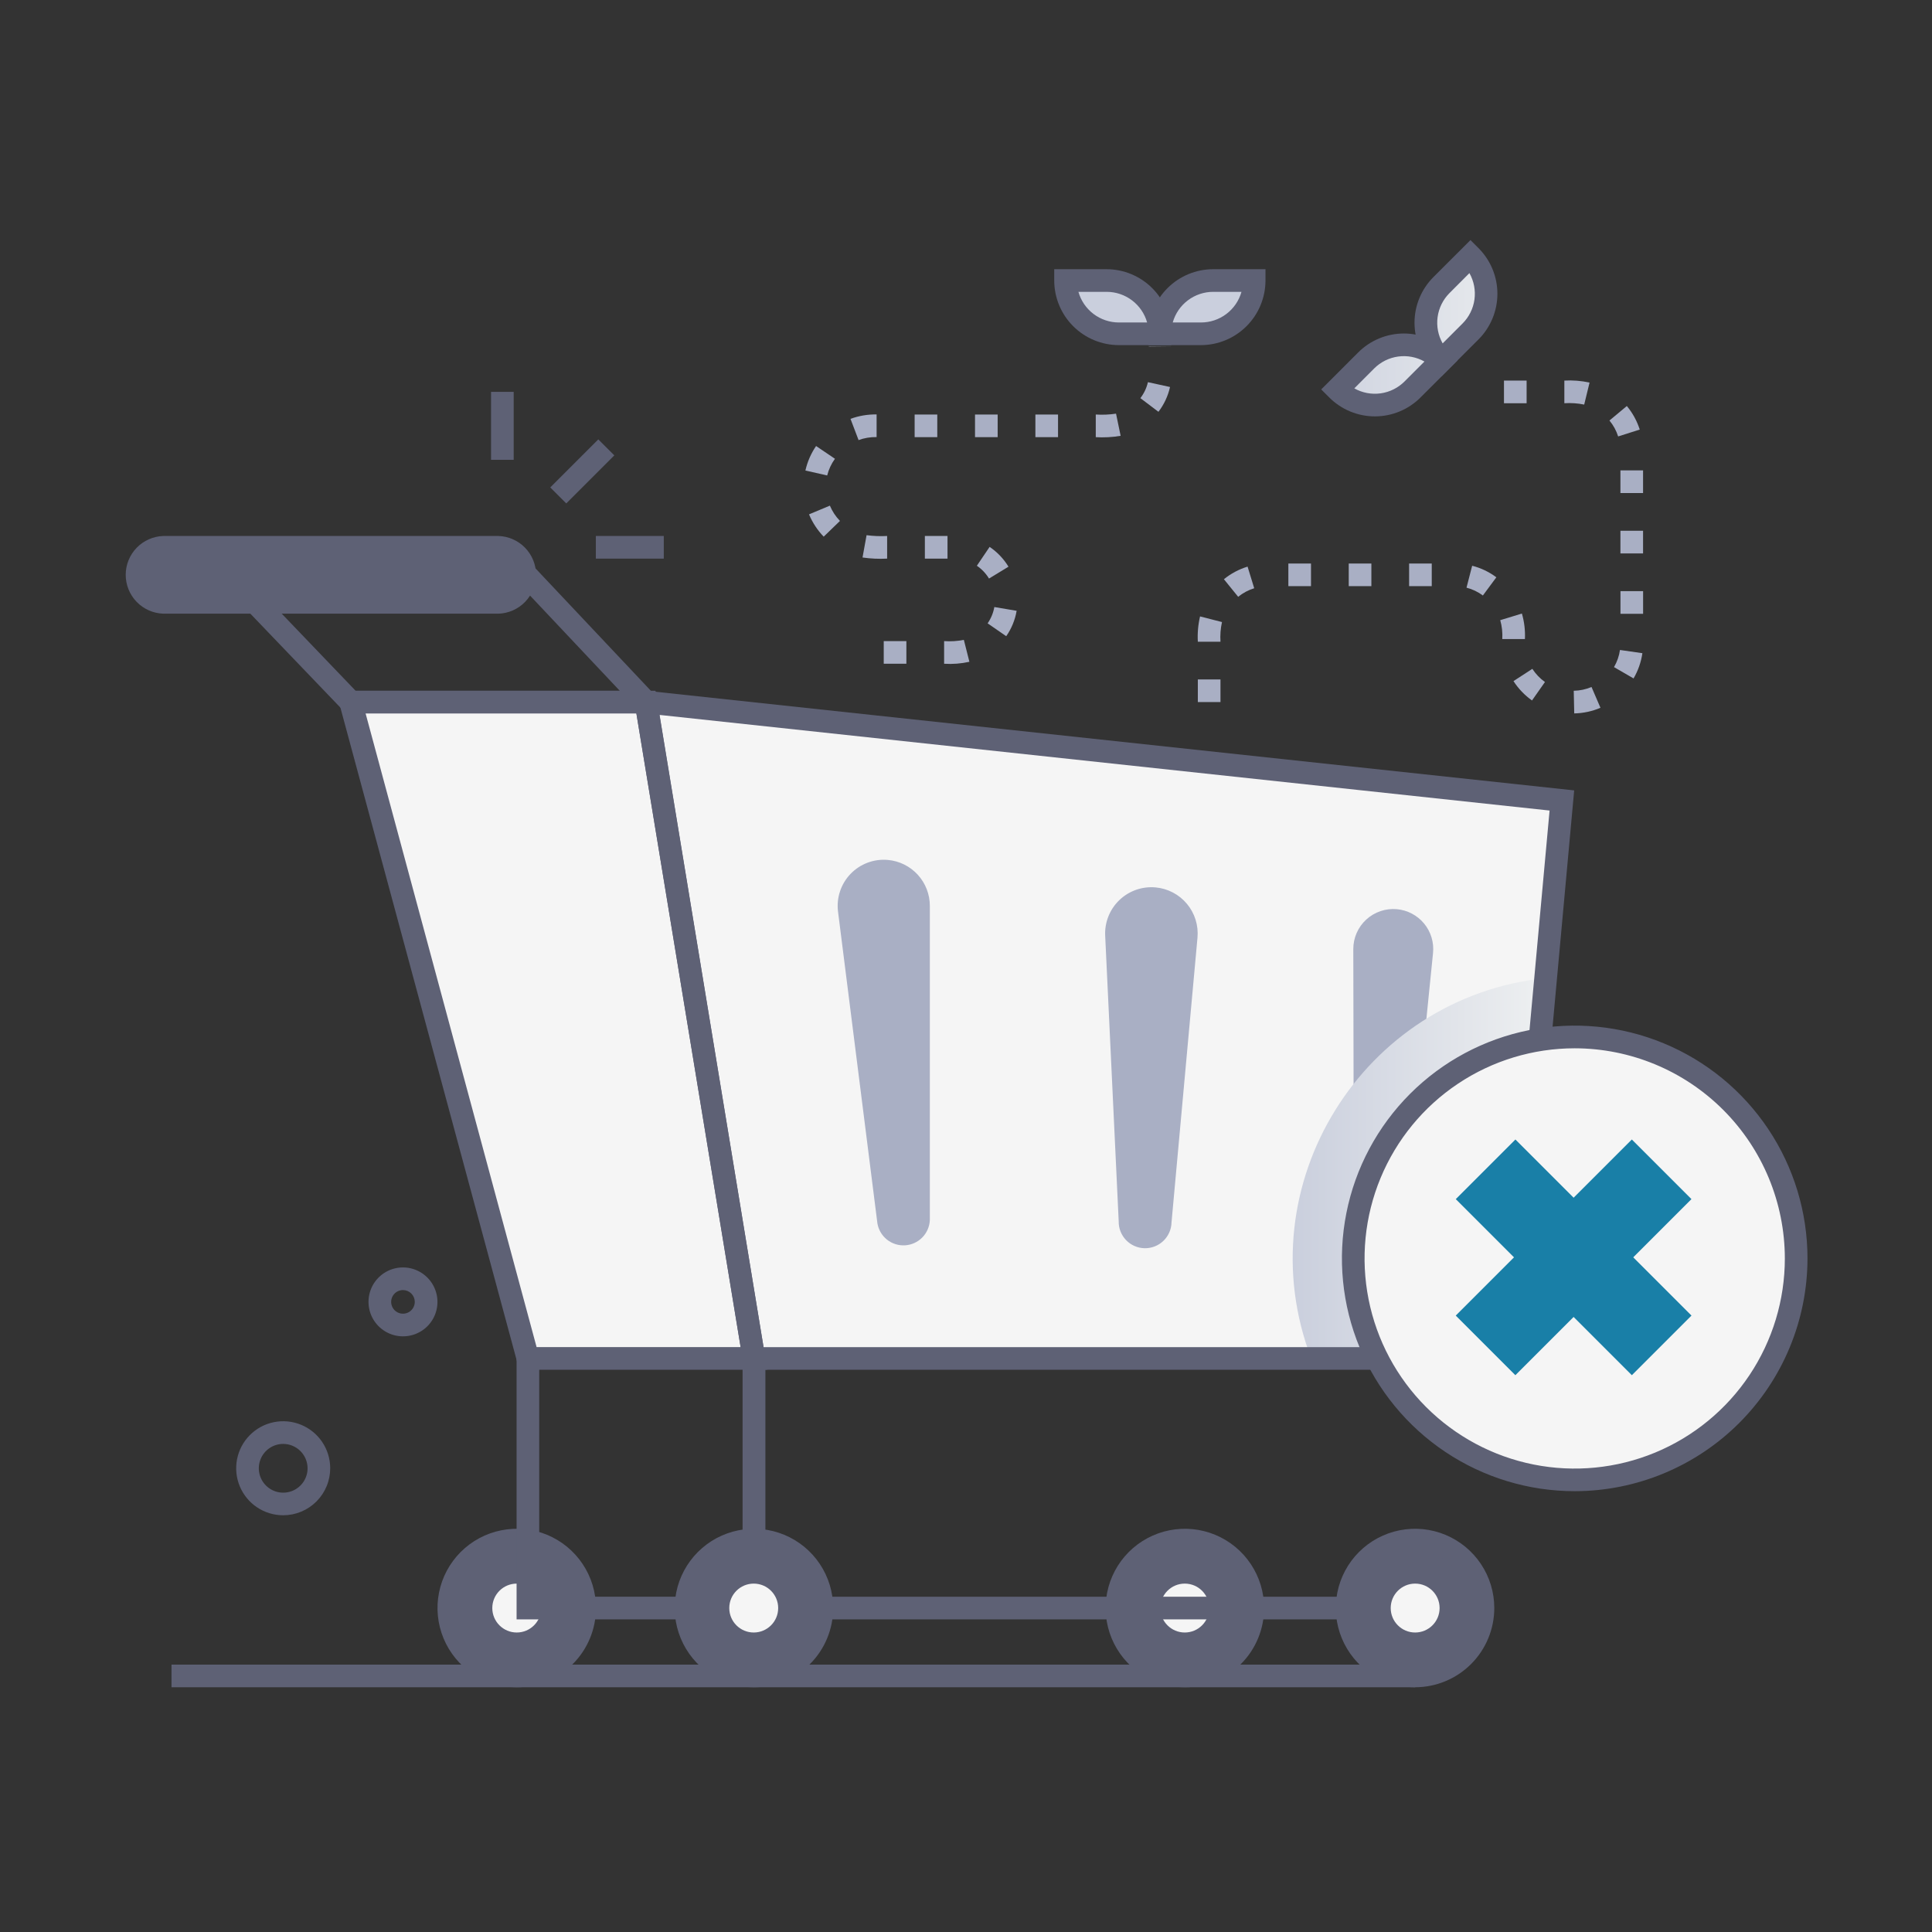 <svg width="414" height="414" viewBox="0 0 414 414" fill="none" xmlns="http://www.w3.org/2000/svg">
<rect x="0" y="0" width="414" height="414" fill="#333333" stroke="none"/>
<path d="M138.422 150.447L161.556 291.086H323.752L334.684 171.527L138.422 150.447Z" fill="#F5F5F5"/>
<path d="M299.315 194.824C300.445 194.924 301.543 195.248 302.546 195.776C303.55 196.304 304.438 197.026 305.16 197.9C305.882 198.774 306.424 199.783 306.753 200.867C307.082 201.952 307.193 203.092 307.078 204.22L301.24 262.091C301.087 263.507 300.399 264.81 299.317 265.735C298.234 266.66 296.839 267.136 295.417 267.066C293.995 266.995 292.654 266.384 291.668 265.357C290.682 264.33 290.126 262.965 290.113 261.541L289.992 203.379C289.99 202.189 290.235 201.011 290.713 199.921C291.191 198.83 291.891 197.852 292.768 197.047C293.645 196.242 294.681 195.629 295.808 195.246C296.935 194.863 298.129 194.72 299.315 194.824Z" fill="#A9AFC4"/>
<path d="M331.21 209.596L323.755 291.094H280.98C266.838 254.052 291.977 213.623 331.21 209.596Z" fill="url(#paint0_linear_2132_2957)"/>
<path d="M253.874 359.122C261.904 359.122 268.413 352.613 268.413 344.583C268.413 336.554 261.904 330.045 253.874 330.045C245.845 330.045 239.336 336.554 239.336 344.583C239.336 352.613 245.845 359.122 253.874 359.122Z" fill="#5E6175"/>
<path d="M253.88 349.823C256.774 349.823 259.12 347.477 259.12 344.583C259.12 341.69 256.774 339.344 253.88 339.344C250.987 339.344 248.641 341.69 248.641 344.583C248.641 347.477 250.987 349.823 253.88 349.823Z" fill="#F5F5F5"/>
<path d="M110.734 359.122C118.763 359.122 125.272 352.613 125.272 344.583C125.272 336.554 118.763 330.045 110.734 330.045C102.704 330.045 96.195 336.554 96.195 344.583C96.195 352.613 102.704 359.122 110.734 359.122Z" fill="#5E6175"/>
<path d="M110.732 349.823C113.626 349.823 115.972 347.477 115.972 344.583C115.972 341.69 113.626 339.344 110.732 339.344C107.838 339.344 105.492 341.69 105.492 344.583C105.492 347.477 107.838 349.823 110.732 349.823Z" fill="#F5F5F5"/>
<path d="M110.73 361.555C107.372 361.555 104.089 360.559 101.297 358.693C98.504 356.827 96.328 354.175 95.043 351.072C93.757 347.97 93.421 344.555 94.076 341.262C94.731 337.968 96.349 334.942 98.724 332.567C101.098 330.193 104.124 328.575 107.418 327.92C110.712 327.265 114.126 327.601 117.229 328.886C120.331 330.172 122.983 332.348 124.849 335.14C126.715 337.933 127.711 341.216 127.711 344.574C127.711 349.078 125.922 353.397 122.737 356.581C119.553 359.766 115.234 361.555 110.73 361.555ZM110.73 332.445C108.332 332.445 105.987 333.157 103.992 334.49C101.997 335.822 100.443 337.717 99.525 339.933C98.607 342.149 98.367 344.588 98.835 346.941C99.303 349.293 100.458 351.455 102.154 353.151C103.85 354.847 106.011 356.002 108.364 356.47C110.717 356.938 113.156 356.698 115.372 355.78C117.588 354.862 119.483 353.307 120.815 351.313C122.148 349.318 122.859 346.973 122.859 344.574C122.853 341.362 121.572 338.283 119.298 336.014C117.024 333.744 113.943 332.47 110.73 332.47V332.445ZM253.9 361.555C250.542 361.555 247.259 360.559 244.466 358.693C241.674 356.827 239.497 354.175 238.212 351.072C236.927 347.97 236.591 344.555 237.246 341.262C237.901 337.968 239.518 334.942 241.893 332.567C244.268 330.193 247.293 328.575 250.587 327.92C253.881 327.265 257.295 327.601 260.398 328.886C263.501 330.172 266.153 332.348 268.019 335.14C269.885 337.933 270.881 341.216 270.881 344.574C270.881 349.078 269.092 353.397 265.907 356.581C262.723 359.766 258.404 361.555 253.9 361.555ZM253.9 332.445C251.501 332.445 249.156 333.157 247.162 334.49C245.167 335.822 243.612 337.717 242.694 339.933C241.776 342.149 241.536 344.588 242.004 346.941C242.472 349.293 243.627 351.455 245.324 353.151C247.02 354.847 249.181 356.002 251.534 356.47C253.887 356.938 256.325 356.698 258.542 355.78C260.758 354.862 262.652 353.307 263.985 351.313C265.318 349.318 266.029 346.973 266.029 344.574C266.023 341.362 264.742 338.283 262.468 336.014C260.194 333.744 257.113 332.47 253.9 332.47V332.445ZM117.913 104.448L128.209 94.152L131.639 97.582L121.343 107.878L117.913 104.448ZM105.224 83.973H110.076V98.535H105.224V83.973ZM127.679 114.853H142.241V119.704H127.679V114.853Z" fill="#5E6175"/>
<path d="M138.428 150.447H75.172L113.127 291.086H161.562L138.428 150.447Z" fill="#F5F5F5"/>
<path d="M325.972 293.521H159.499L135.516 147.699L337.324 169.37L325.972 293.521ZM163.622 288.669H321.541L332.052 173.687L141.337 153.198L163.622 288.669Z" fill="#5E6175"/>
<path d="M164.415 293.52H111.266L71.969 148.021H140.457L164.415 293.52ZM114.986 288.668H158.707L136.365 152.873H78.341L114.986 288.668Z" fill="#5E6175"/>
<path d="M144.046 152.873H74.135L43.344 120.756H113.772L144.046 152.873ZM76.205 148.022H132.807L111.678 125.607H54.721L76.205 148.022Z" fill="#5E6175"/>
<path d="M106.802 131.502H35.007C32.844 131.435 30.792 130.528 29.286 128.975C27.78 127.421 26.938 125.342 26.938 123.178C26.938 121.014 27.78 118.935 29.286 117.381C30.792 115.828 32.844 114.921 35.007 114.854H106.802C108.964 114.921 111.016 115.828 112.522 117.381C114.028 118.935 114.871 121.014 114.871 123.178C114.871 125.342 114.028 127.421 112.522 128.975C111.016 130.528 108.964 131.435 106.802 131.502ZM35.007 119.673C34.114 119.716 33.273 120.1 32.657 120.747C32.041 121.394 31.697 122.253 31.697 123.146C31.697 124.039 32.041 124.898 32.657 125.544C33.273 126.191 34.114 126.575 35.007 126.619H106.802C107.694 126.575 108.535 126.191 109.151 125.544C109.767 124.898 110.111 124.039 110.111 123.146C110.111 122.253 109.767 121.394 109.151 120.747C108.535 120.1 107.694 119.716 106.802 119.673H35.007Z" fill="#5E6175"/>
<path d="M106.8 117.246H35.005C33.478 117.303 32.033 117.949 30.973 119.049C29.913 120.149 29.32 121.617 29.32 123.145C29.32 124.672 29.913 126.141 30.973 127.241C32.033 128.341 33.478 128.987 35.005 129.043H106.8C108.326 128.987 109.772 128.341 110.832 127.241C111.892 126.141 112.484 124.672 112.484 123.145C112.484 121.617 111.892 120.149 110.832 119.049C109.772 117.949 108.326 117.303 106.8 117.246ZM163.983 347.008H110.697V291.086H115.549V342.156H159.132V291.086H163.983V347.008Z" fill="#5E6175"/>
<path d="M303.24 347.008H159.133V291.086H163.984V342.157H303.24V347.008Z" fill="#5E6175"/>
<path d="M161.562 359.122C169.591 359.122 176.1 352.613 176.1 344.583C176.1 336.554 169.591 330.045 161.562 330.045C153.533 330.045 147.023 336.554 147.023 344.583C147.023 352.613 153.533 359.122 161.562 359.122Z" fill="#5E6175"/>
<path d="M303.249 359.122C311.279 359.122 317.788 352.613 317.788 344.583C317.788 336.554 311.279 330.045 303.249 330.045C295.22 330.045 288.711 336.554 288.711 344.583C288.711 352.613 295.22 359.122 303.249 359.122Z" fill="#5E6175"/>
<path d="M161.559 361.555C158.2 361.555 154.917 360.559 152.125 358.693C149.332 356.827 147.156 354.175 145.871 351.072C144.585 347.97 144.249 344.555 144.904 341.261C145.56 337.968 147.177 334.942 149.552 332.567C151.926 330.192 154.952 328.575 158.246 327.92C161.54 327.265 164.954 327.601 168.057 328.886C171.16 330.172 173.812 332.348 175.677 335.14C177.543 337.933 178.539 341.216 178.539 344.574C178.539 349.078 176.75 353.397 173.566 356.581C170.381 359.766 166.062 361.555 161.559 361.555ZM161.559 332.445C159.16 332.445 156.815 333.157 154.82 334.489C152.826 335.822 151.271 337.716 150.353 339.933C149.435 342.149 149.195 344.588 149.663 346.94C150.131 349.293 151.286 351.454 152.982 353.151C154.678 354.847 156.84 356.002 159.192 356.47C161.545 356.938 163.984 356.698 166.2 355.78C168.416 354.862 170.311 353.307 171.643 351.313C172.976 349.318 173.688 346.973 173.688 344.574C173.681 341.362 172.4 338.283 170.126 336.013C167.853 333.744 164.771 332.47 161.559 332.47V332.445ZM303.224 361.555C299.866 361.555 296.583 360.559 293.79 358.693C290.998 356.827 288.822 354.175 287.536 351.072C286.251 347.97 285.915 344.555 286.57 341.261C287.225 337.968 288.842 334.942 291.217 332.567C293.592 330.192 296.618 328.575 299.911 327.92C303.205 327.265 306.62 327.601 309.722 328.886C312.825 330.172 315.477 332.348 317.343 335.14C319.209 337.933 320.205 341.216 320.205 344.574C320.205 349.078 318.416 353.397 315.231 356.581C312.047 359.766 307.728 361.555 303.224 361.555ZM303.224 332.445C300.825 332.445 298.48 333.157 296.486 334.489C294.491 335.822 292.937 337.716 292.019 339.933C291.101 342.149 290.86 344.588 291.328 346.94C291.796 349.293 292.952 351.454 294.648 353.151C296.344 354.847 298.505 356.002 300.858 356.47C303.211 356.938 305.65 356.698 307.866 355.78C310.082 354.862 311.976 353.307 313.309 351.313C314.642 349.318 315.353 346.973 315.353 344.574C315.347 341.362 314.066 338.283 311.792 336.013C309.518 333.744 306.437 332.47 303.224 332.47V332.445Z" fill="#5E6175"/>
<path d="M161.513 349.823C164.407 349.823 166.753 347.477 166.753 344.583C166.753 341.69 164.407 339.344 161.513 339.344C158.619 339.344 156.273 341.69 156.273 344.583C156.273 347.477 158.619 349.823 161.513 349.823Z" fill="#F5F5F5"/>
<path d="M303.248 349.823C306.141 349.823 308.487 347.477 308.487 344.583C308.487 341.69 306.141 339.344 303.248 339.344C300.354 339.344 298.008 341.69 298.008 344.583C298.008 347.477 300.354 349.823 303.248 349.823Z" fill="#F5F5F5"/>
<path d="M190.251 184.271C192.71 184.489 194.997 185.621 196.663 187.442C198.329 189.264 199.252 191.643 199.251 194.111V261.467C199.186 262.86 198.609 264.181 197.631 265.175C196.653 266.169 195.342 266.767 193.95 266.855C192.558 266.942 191.183 266.512 190.088 265.648C188.994 264.783 188.257 263.545 188.019 262.171L179.577 195.349C179.393 193.885 179.539 192.398 180.004 190.998C180.469 189.598 181.242 188.32 182.265 187.258C183.289 186.195 184.538 185.375 185.919 184.859C187.301 184.342 188.781 184.141 190.251 184.271ZM247.613 190.157C248.911 190.273 250.173 190.644 251.328 191.248C252.482 191.852 253.506 192.678 254.341 193.678C255.177 194.679 255.806 195.834 256.195 197.078C256.583 198.322 256.722 199.63 256.604 200.928L251.041 261.936C251.009 263.437 250.382 264.864 249.297 265.903C248.213 266.942 246.761 267.507 245.26 267.475C243.758 267.443 242.331 266.816 241.293 265.731C240.254 264.647 239.689 263.195 239.721 261.694L236.826 200.532C236.754 199.115 236.988 197.699 237.51 196.38C238.033 195.061 238.832 193.869 239.855 192.886C240.877 191.903 242.099 191.15 243.437 190.679C244.776 190.209 246.2 190.031 247.613 190.157Z" fill="#A9AFC4"/>
<path d="M36.75 356.703H303.246V361.555H36.75V356.703Z" fill="#5E6175"/>
<path d="M202.31 142.232V137.38C203.725 137.48 205.147 137.391 206.539 137.113L207.727 141.811C205.951 142.207 204.126 142.349 202.31 142.232ZM194.224 142.232H189.372V137.38H194.224V142.232ZM215.619 136.329L211.633 133.572C212.36 132.525 212.852 131.333 213.072 130.078L217.851 130.887C217.516 132.843 216.754 134.701 215.619 136.329ZM211.932 123.974C211.269 122.885 210.381 121.95 209.328 121.232L212.061 117.189C213.698 118.298 215.077 119.746 216.104 121.435L211.932 123.974ZM203.038 119.704H198.186V114.853H203.038V119.704ZM190.1 119.704C188.339 119.796 186.573 119.715 184.828 119.462L185.693 114.683C187.154 114.877 188.629 114.934 190.1 114.853V119.704ZM176.508 114.998C175.17 113.615 174.104 111.994 173.362 110.219L177.834 108.351C178.342 109.569 179.074 110.68 179.993 111.626L176.508 114.998ZM177.316 101.899L172.586 100.823C173.012 98.946 173.788 97.165 174.874 95.576L178.917 98.309C178.142 99.384 177.576 100.597 177.252 101.883L177.316 101.899ZM183.987 94.322L182.249 89.754C184.04 89.097 185.937 88.776 187.844 88.808V93.659C186.507 93.631 185.176 93.856 183.922 94.322H183.987ZM234.807 93.675V88.824C236.257 88.919 237.713 88.857 239.149 88.638L240.136 93.392C238.355 93.69 236.545 93.785 234.743 93.675H234.807ZM226.721 93.675H221.87V88.824H226.721V93.675ZM213.784 93.675H208.932V88.824H213.784V93.675ZM200.846 93.675H195.995V88.824H200.846V93.675ZM248.238 88.242L244.365 85.315C245.146 84.306 245.698 83.138 245.982 81.894L250.72 82.929C250.288 84.859 249.441 86.672 248.238 88.242ZM246.152 74.342C246.152 74.261 245.772 74.293 251.003 74.293L246.152 74.342Z" fill="#A9AFC4"/>
<path d="M248.539 71.529C248.539 70.029 248.834 68.545 249.408 67.159C249.982 65.774 250.823 64.516 251.883 63.455C252.943 62.395 254.202 61.554 255.587 60.98C256.972 60.407 258.457 60.111 259.956 60.111H268.746C268.746 61.611 268.45 63.097 267.876 64.482C267.302 65.868 266.46 67.127 265.399 68.188C264.338 69.248 263.078 70.089 261.692 70.662C260.306 71.235 258.82 71.53 257.32 71.529H248.539Z" fill="url(#paint1_linear_2132_2957)"/>
<path d="M248.543 71.529C248.543 70.029 248.247 68.545 247.674 67.159C247.1 65.774 246.259 64.516 245.199 63.455C244.138 62.395 242.88 61.554 241.495 60.98C240.109 60.407 238.625 60.111 237.125 60.111H228.336C228.336 61.611 228.632 63.097 229.206 64.482C229.78 65.868 230.622 67.127 231.683 68.188C232.744 69.248 234.003 70.089 235.39 70.662C236.776 71.235 238.261 71.53 239.761 71.529H248.543Z" fill="url(#paint2_linear_2132_2957)"/>
<path d="M257.324 73.954H246.117V71.529C246.121 67.859 247.581 64.34 250.176 61.745C252.772 59.15 256.29 57.69 259.96 57.685H271.176V60.111C271.171 63.783 269.71 67.303 267.113 69.898C264.516 72.493 260.996 73.952 257.324 73.954ZM251.3 69.103H257.324C259.294 69.11 261.211 68.472 262.784 67.286C264.357 66.1 265.498 64.433 266.033 62.537H260.001C258.032 62.531 256.116 63.169 254.545 64.355C252.973 65.54 251.834 67.208 251.3 69.103Z" fill="#5E6175"/>
<path d="M250.965 73.954H239.757C236.086 73.952 232.565 72.493 229.968 69.898C227.371 67.303 225.911 63.783 225.906 60.111V57.685H237.121C240.792 57.69 244.31 59.15 246.905 61.745C249.5 64.34 250.96 67.859 250.965 71.529V73.954ZM231.089 62.537C231.623 64.426 232.758 66.089 234.322 67.274C235.887 68.459 237.795 69.101 239.757 69.103H245.814C245.282 67.215 244.149 65.552 242.585 64.367C241.022 63.182 239.115 62.539 237.154 62.537H231.089Z" fill="#5E6175"/>
<path d="M308.885 77.238C307.822 76.176 306.978 74.916 306.403 73.528C305.827 72.141 305.531 70.654 305.531 69.152C305.531 67.65 305.827 66.162 306.403 64.775C306.978 63.387 307.822 62.127 308.885 61.066L315.103 54.848C316.165 55.909 317.007 57.17 317.582 58.557C318.157 59.945 318.453 61.432 318.453 62.934C318.453 64.435 318.157 65.922 317.582 67.31C317.007 68.697 316.165 69.958 315.103 71.019L308.885 77.238Z" fill="url(#paint3_linear_2132_2957)"/>
<path d="M308.882 77.238C307.821 76.174 306.561 75.329 305.173 74.753C303.786 74.177 302.298 73.881 300.796 73.881C299.294 73.881 297.806 74.177 296.418 74.753C295.031 75.329 293.771 76.174 292.71 77.238L286.5 83.448C287.56 84.513 288.82 85.358 290.208 85.934C291.595 86.511 293.083 86.808 294.586 86.808C296.089 86.808 297.576 86.511 298.964 85.934C300.352 85.358 301.612 84.513 302.672 83.448L308.882 77.238Z" fill="url(#paint4_linear_2132_2957)"/>
<path d="M308.882 80.666L307.167 78.952C305.881 77.666 304.86 76.14 304.164 74.46C303.468 72.779 303.109 70.978 303.109 69.16C303.109 67.341 303.468 65.54 304.164 63.86C304.86 62.18 305.881 60.653 307.167 59.368L315.1 51.443L316.814 53.158C318.1 54.443 319.121 55.97 319.817 57.65C320.514 59.33 320.872 61.131 320.872 62.95C320.872 64.768 320.514 66.569 319.817 68.249C319.121 69.93 318.1 71.456 316.814 72.742L308.882 80.666ZM314.865 58.535L310.604 62.804C309.216 64.194 308.322 66.001 308.057 67.947C307.793 69.893 308.174 71.873 309.14 73.583L313.402 69.321C314.792 67.931 315.689 66.124 315.956 64.177C316.223 62.229 315.846 60.248 314.881 58.535H314.865Z" fill="#5E6175"/>
<path d="M284.831 85.161L283.117 83.447L291.041 75.523C292.327 74.236 293.853 73.216 295.534 72.519C297.214 71.823 299.015 71.465 300.833 71.465C302.652 71.465 304.453 71.823 306.133 72.519C307.813 73.216 309.34 74.236 310.626 75.523L312.34 77.237L304.407 85.161C303.124 86.45 301.598 87.472 299.919 88.169C298.239 88.866 296.438 89.225 294.619 89.225C292.801 89.225 291 88.866 289.32 88.169C287.641 87.472 286.115 86.45 284.831 85.161ZM290.209 83.221C291.92 84.184 293.899 84.56 295.844 84.291C297.79 84.022 299.593 83.124 300.979 81.733L305.24 77.472C303.529 76.51 301.551 76.134 299.606 76.401C297.662 76.668 295.858 77.564 294.47 78.951L290.209 83.221Z" fill="#5E6175"/>
<path d="M337.336 152.873L337.231 148.021C338.541 147.998 339.834 147.724 341.04 147.213L342.956 151.668C341.178 152.427 339.27 152.836 337.336 152.873ZM261.531 150.447H256.679V145.595H261.531V150.447ZM328.288 150.099C326.712 148.982 325.365 147.574 324.318 145.951L328.361 143.323C329.075 144.426 329.992 145.383 331.062 146.145L328.288 150.099ZM350.047 145.377L345.859 142.951C346.517 141.821 346.951 140.575 347.137 139.28L351.94 139.968C351.665 141.876 351.023 143.713 350.047 145.377ZM261.531 137.509H256.679C256.575 135.69 256.736 133.865 257.156 132.092L261.854 133.297C261.548 134.679 261.439 136.097 261.531 137.509ZM326.768 136.935H321.916C322 135.573 321.852 134.206 321.48 132.892L326.121 131.477C326.638 133.248 326.856 135.093 326.768 136.935ZM352.093 131.526H347.242V126.674H352.093V131.526ZM265.323 127.887L262.267 124.119C263.767 122.902 265.489 121.985 267.336 121.418L268.76 126.052C267.507 126.438 266.34 127.061 265.323 127.887ZM317.76 127.604C316.711 126.823 315.519 126.254 314.251 125.93L315.464 121.232C317.338 121.708 319.099 122.549 320.647 123.707L317.76 127.604ZM306.804 125.607H301.952V120.755H306.804V125.607ZM293.866 125.607H289.015V120.755H293.866V125.607ZM280.929 125.607H276.077V120.755H280.929V125.607ZM352.085 118.588H347.234V113.737H352.085V118.588ZM352.085 105.651H347.234V100.799H352.085V105.651ZM346.748 93.522C346.352 92.275 345.718 91.116 344.881 90.11L348.608 87.005C349.846 88.493 350.785 90.206 351.374 92.05L346.748 93.522ZM339.471 86.697C338.073 86.41 336.642 86.312 335.218 86.406V81.555C337.029 81.45 338.847 81.594 340.619 81.983L339.471 86.697ZM327.132 86.406H322.28V81.555H327.132V86.406Z" fill="#A9AFC4"/>
<path d="M86.349 286.357C85.137 286.357 83.944 286.059 82.874 285.488C81.805 284.918 80.892 284.093 80.217 283.087C79.542 282.081 79.125 280.923 79.003 279.717C78.881 278.512 79.058 277.294 79.517 276.173C79.977 275.052 80.706 274.061 81.64 273.288C82.573 272.515 83.683 271.984 84.87 271.741C86.057 271.499 87.286 271.552 88.448 271.897C89.61 272.242 90.669 272.867 91.532 273.718C92.579 274.745 93.295 276.061 93.591 277.497C93.886 278.933 93.747 280.424 93.19 281.781C92.634 283.137 91.686 284.297 90.468 285.112C89.249 285.927 87.815 286.36 86.349 286.357ZM86.349 276.443C85.848 276.443 85.358 276.592 84.941 276.871C84.525 277.15 84.2 277.546 84.009 278.009C83.818 278.473 83.769 278.983 83.868 279.474C83.967 279.965 84.21 280.416 84.565 280.77C84.921 281.123 85.373 281.363 85.865 281.458C86.357 281.554 86.867 281.502 87.329 281.308C87.791 281.114 88.185 280.787 88.461 280.369C88.737 279.95 88.883 279.459 88.88 278.958C88.876 278.29 88.607 277.65 88.133 277.179C87.659 276.708 87.017 276.443 86.349 276.443ZM60.684 324.7C58.695 324.7 56.75 324.111 55.095 323.008C53.44 321.904 52.149 320.335 51.384 318.499C50.619 316.663 50.415 314.641 50.797 312.689C51.179 310.737 52.131 308.942 53.532 307.53C54.933 306.117 56.721 305.151 58.669 304.754C60.618 304.356 62.642 304.544 64.484 305.294C66.326 306.044 67.905 307.323 69.022 308.969C70.139 310.615 70.743 312.555 70.759 314.544C70.769 315.874 70.515 317.192 70.013 318.423C69.511 319.655 68.771 320.774 67.835 321.718C66.898 322.662 65.784 323.412 64.557 323.923C63.33 324.435 62.014 324.699 60.684 324.7ZM60.684 309.41C59.649 309.41 58.638 309.717 57.778 310.293C56.918 310.869 56.249 311.687 55.855 312.644C55.46 313.601 55.359 314.653 55.564 315.667C55.769 316.682 56.27 317.612 57.005 318.341C57.74 319.07 58.674 319.564 59.69 319.761C60.706 319.958 61.758 319.849 62.711 319.447C63.665 319.046 64.478 318.37 65.047 317.506C65.616 316.641 65.916 315.628 65.908 314.593C65.895 313.215 65.339 311.898 64.361 310.928C63.383 309.957 62.062 309.412 60.684 309.41Z" fill="#5E6175"/>
<path d="M337.448 317.108C363.653 317.108 384.897 295.864 384.897 269.659C384.897 243.454 363.653 222.211 337.448 222.211C311.243 222.211 290 243.454 290 269.659C290 295.864 311.243 317.108 337.448 317.108Z" fill="#F5F5F5"/>
<path d="M337.445 319.54C327.579 319.541 317.934 316.617 309.73 311.137C301.526 305.657 295.131 297.867 291.354 288.752C287.577 279.638 286.588 269.608 288.512 259.931C290.436 250.254 295.186 241.365 302.162 234.388C309.138 227.411 318.026 222.66 327.702 220.734C337.379 218.809 347.409 219.796 356.524 223.572C365.639 227.347 373.43 233.74 378.912 241.944C384.393 250.147 387.319 259.791 387.319 269.658C387.306 282.882 382.048 295.561 372.698 304.913C363.347 314.264 350.669 319.525 337.445 319.54ZM337.445 224.635C328.538 224.633 319.831 227.273 312.424 232.221C305.018 237.168 299.245 244.201 295.836 252.429C292.426 260.658 291.534 269.713 293.271 278.449C295.008 287.185 299.297 295.209 305.595 301.507C311.894 307.805 319.918 312.094 328.654 313.831C337.39 315.569 346.444 314.676 354.673 311.267C362.902 307.858 369.934 302.085 374.882 294.678C379.829 287.272 382.469 278.564 382.467 269.658C382.452 257.721 377.704 246.279 369.264 237.838C360.824 229.398 349.381 224.65 337.445 224.635Z" fill="#5E6175"/>
<path d="M311.945 281.909L349.676 244.178L362.453 256.955L324.722 294.686L311.945 281.909Z" fill="#197FA7"/>
<path d="M311.953 256.955L324.73 244.178L362.46 281.908L349.684 294.686L311.953 256.955Z" fill="#197FA7"/>
<defs>
<linearGradient id="paint0_linear_2132_2957" x1="277.002" y1="250.341" x2="331.21" y2="250.341" gradientUnits="userSpaceOnUse">
<stop stop-color="#CACFDD"/>
<stop offset="1" stop-color="#EEF0F1"/>
</linearGradient>
<linearGradient id="paint1_linear_2132_2957" x1="277.002" y1="250.341" x2="331.21" y2="250.341" gradientUnits="userSpaceOnUse">
<stop stop-color="#CACFDD"/>
<stop offset="1" stop-color="#EEF0F1"/>
</linearGradient>
<linearGradient id="paint2_linear_2132_2957" x1="277.005" y1="250.341" x2="331.213" y2="250.341" gradientUnits="userSpaceOnUse">
<stop stop-color="#CACFDD"/>
<stop offset="1" stop-color="#EEF0F1"/>
</linearGradient>
<linearGradient id="paint3_linear_2132_2957" x1="277.002" y1="250.341" x2="331.21" y2="250.341" gradientUnits="userSpaceOnUse">
<stop stop-color="#CACFDD"/>
<stop offset="1" stop-color="#EEF0F1"/>
</linearGradient>
<linearGradient id="paint4_linear_2132_2957" x1="276.999" y1="250.341" x2="331.207" y2="250.341" gradientUnits="userSpaceOnUse">
<stop stop-color="#CACFDD"/>
<stop offset="1" stop-color="#EEF0F1"/>
</linearGradient>
</defs>
</svg>
